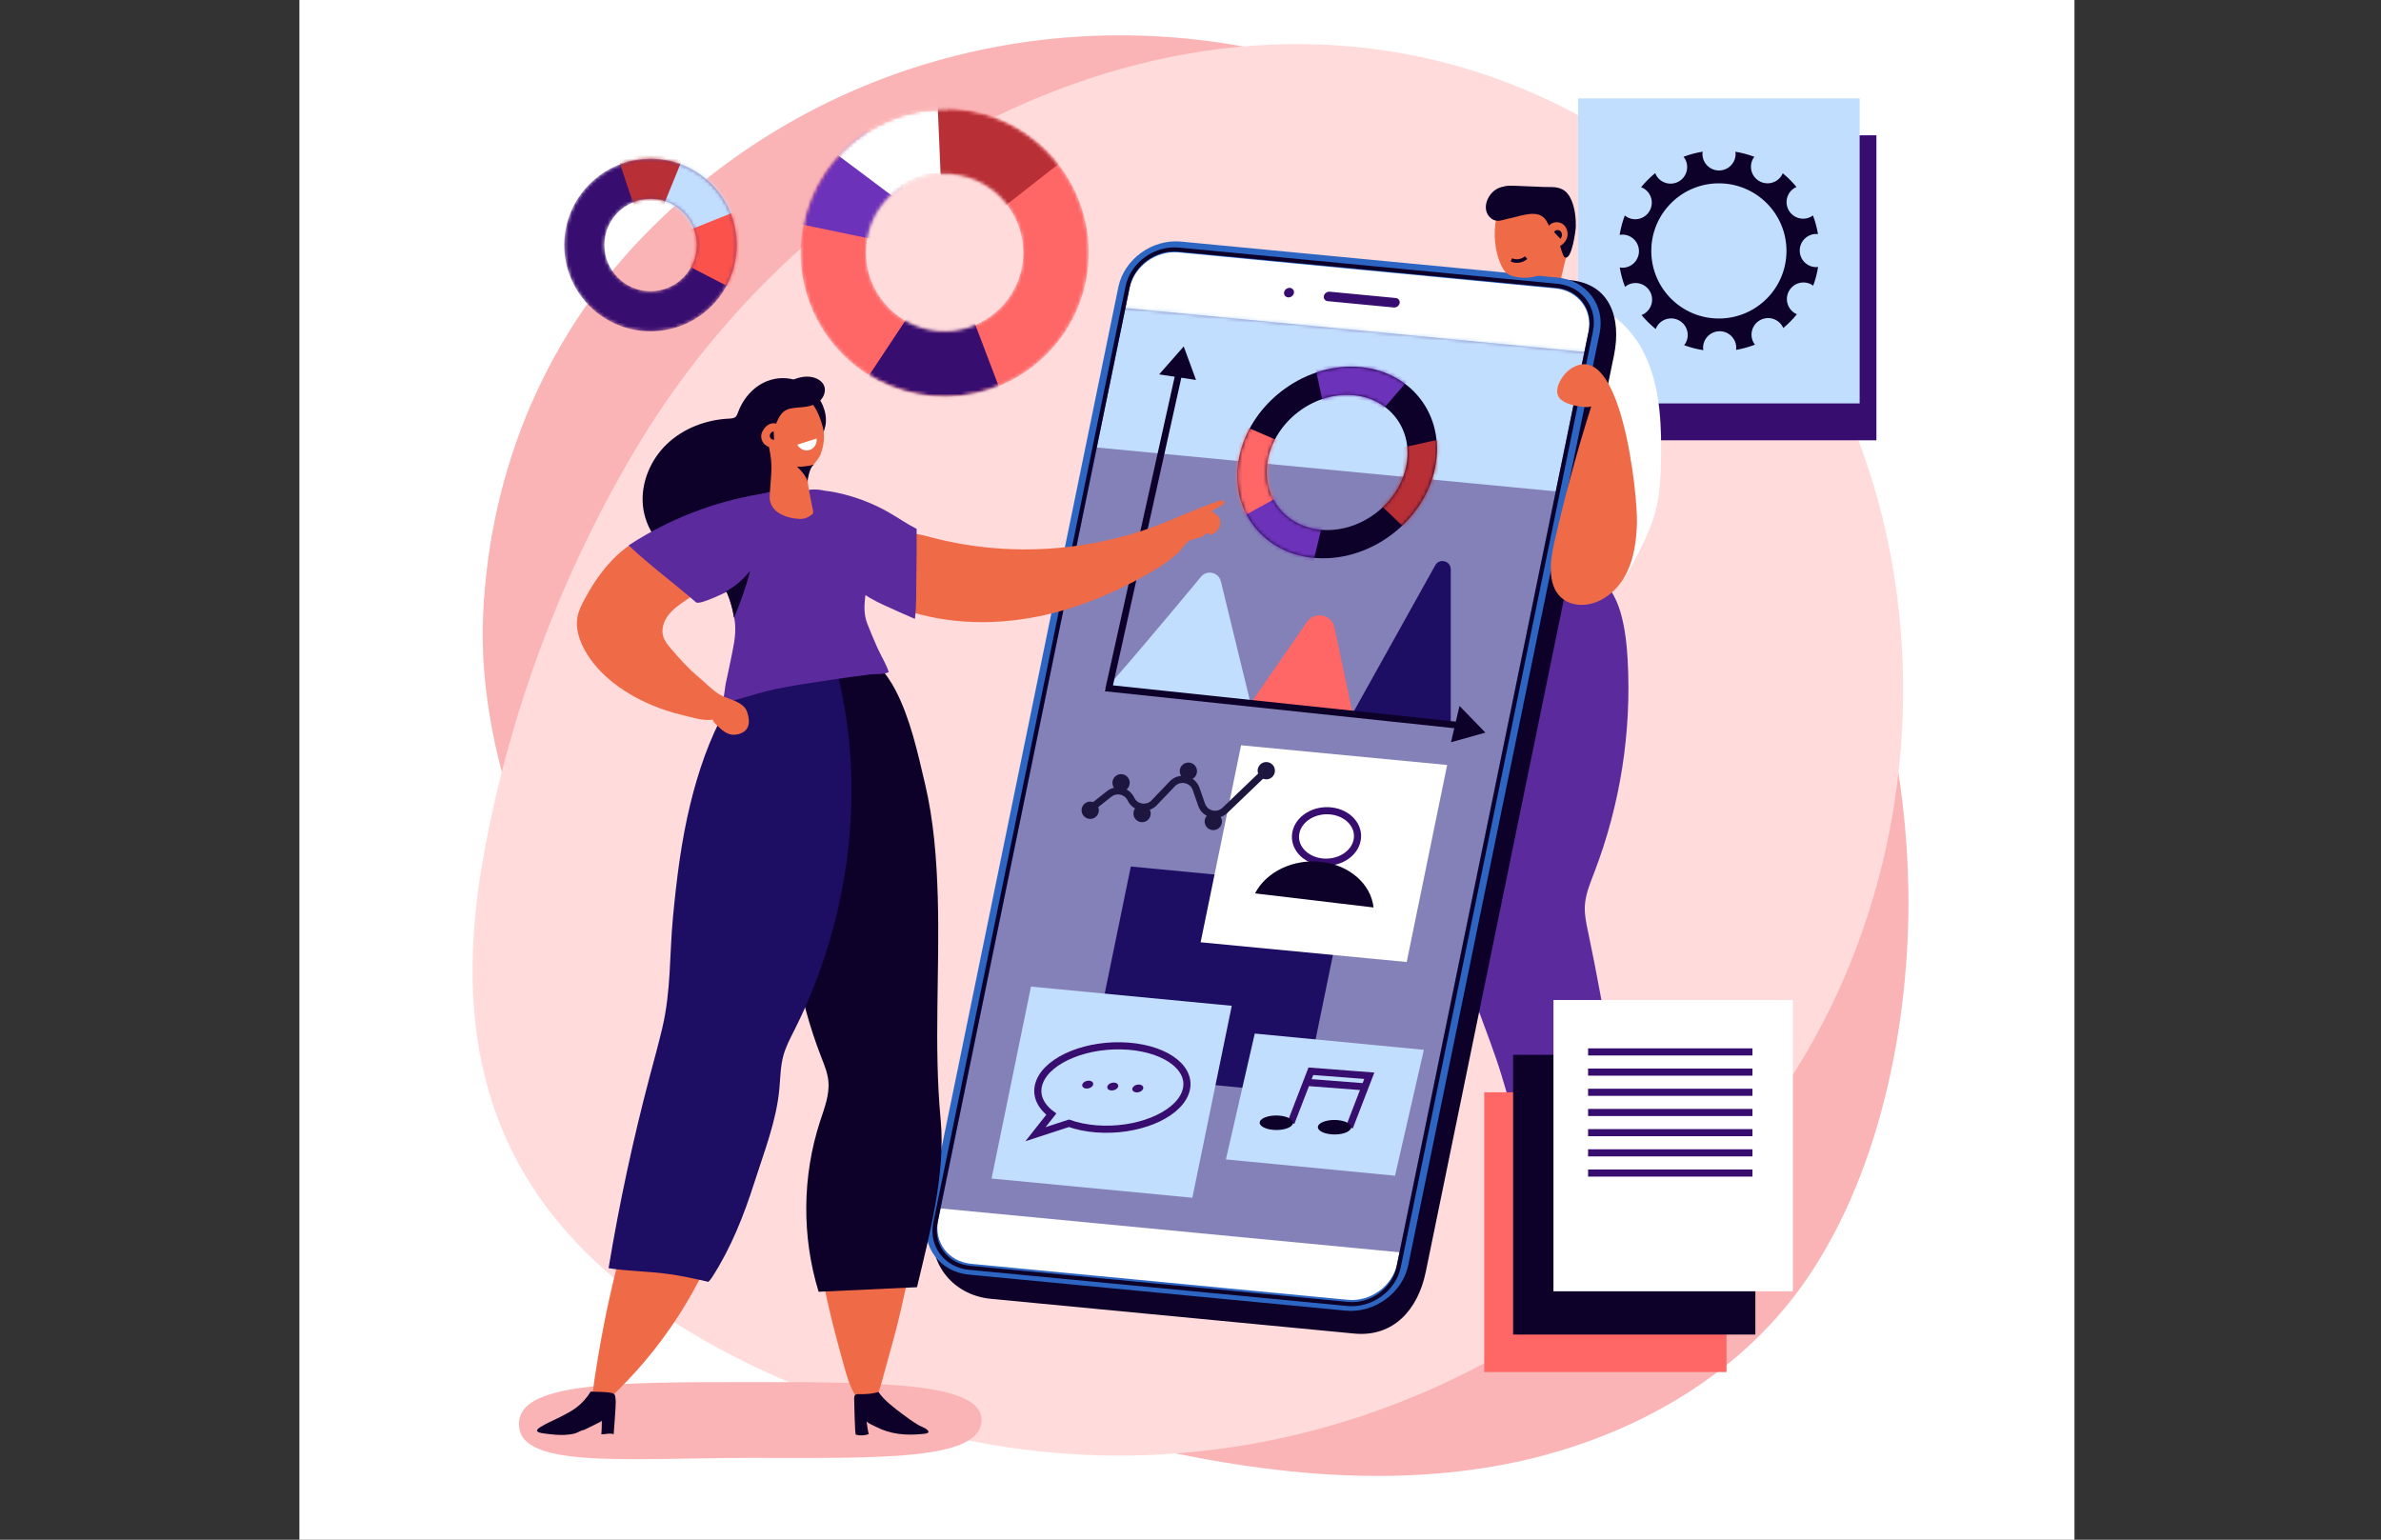 <svg xmlns="http://www.w3.org/2000/svg" width="668" height="432" viewBox="0 0 668 432" fill="none"><rect x="0" y="0" width="668" height="432" fill="#333333" stroke="none"/><g clip-path="url(#clip0_3791_10825)"><g clip-path="url(#clip1_3791_10825)"><path d="M582 -34H82V466H582V-34Z" fill="white"></path><path d="M529.772 201.374C524.405 176.693 515.347 152.81 503.164 130.776C478.233 85.685 439.855 47.615 393.069 26.764C321.928 -4.941 238.561 8.456 182.832 63.886C153.583 92.978 137.443 131.159 135.544 172.349C133.597 214.6 154.432 261.068 178.451 294.601C196.859 320.301 219.664 342.517 244.644 361.646C265.523 377.635 292.147 399.078 318.167 405.197C351.143 412.951 385.496 417.155 418.877 411.437C452.258 405.719 484.749 389.198 504.863 361.693C527.307 331.002 535.996 286.992 535.395 249.529C535.136 233.335 533.212 217.191 529.772 201.374Z" fill="#FBB4B5"></path><path d="M265.233 402.709C357.891 424.466 453.017 382.207 504.278 299.509C557.966 212.896 538.822 87.081 446.345 34.299C349.173 -21.163 232.655 35.767 179.216 124.526C157.904 159.924 143.084 199.217 135.711 239.873C127.755 283.745 133.721 323.414 167.972 354.804C188.719 373.818 214.76 386.081 241.243 395.6C249.201 398.46 257.207 400.825 265.233 402.709Z" fill="#FFDBDB"></path><path d="M526.436 37.959H447.449V123.528H526.436V37.959Z" fill="#380D70"></path><path d="M521.733 27.615H442.746V113.184H521.733V27.615Z" fill="#C2DEFF"></path><path d="M509.573 74.947C507.003 74.947 504.92 72.864 504.92 70.294C504.92 67.724 507.003 65.641 509.573 65.641C509.734 65.641 509.887 65.672 510.045 65.689C509.74 63.872 509.264 62.114 508.63 60.433C508.492 60.535 508.363 60.647 508.211 60.735C505.985 62.02 503.139 61.257 501.854 59.032C500.569 56.806 501.332 53.96 503.557 52.676C503.706 52.59 503.864 52.536 504.018 52.468C502.857 51.058 501.561 49.763 500.151 48.602C500.078 48.772 500.018 48.944 499.923 49.107C498.638 51.333 495.792 52.095 493.566 50.81C491.34 49.525 490.578 46.679 491.863 44.453C491.959 44.287 492.08 44.145 492.192 43.996C490.49 43.354 488.71 42.873 486.87 42.569C486.897 42.771 486.932 42.971 486.932 43.18C486.932 45.75 484.849 47.833 482.279 47.833C479.709 47.833 477.626 45.75 477.626 43.18C477.626 42.966 477.661 42.761 477.689 42.554C475.831 42.856 474.034 43.338 472.317 43.984C472.459 44.162 472.602 44.339 472.719 44.542C474.004 46.768 473.241 49.614 471.016 50.898C468.79 52.183 465.945 51.421 464.66 49.195C464.542 48.991 464.46 48.778 464.376 48.565C462.929 49.751 461.603 51.078 460.417 52.525C460.645 52.612 460.873 52.703 461.091 52.829C463.317 54.114 464.079 56.96 462.794 59.185C461.509 61.411 458.663 62.173 456.437 60.888C456.22 60.763 456.029 60.611 455.84 60.458C455.186 62.196 454.699 64.014 454.398 65.896C454.648 65.854 454.901 65.819 455.164 65.819C457.734 65.819 459.817 67.902 459.817 70.472C459.817 73.042 457.734 75.125 455.164 75.125C454.913 75.125 454.671 75.089 454.431 75.051C454.744 76.929 455.243 78.744 455.908 80.477C456.103 80.317 456.302 80.161 456.527 80.031C458.753 78.746 461.599 79.509 462.884 81.734C464.169 83.96 463.406 86.806 461.181 88.09C460.972 88.211 460.753 88.296 460.534 88.381C461.728 89.82 463.065 91.135 464.52 92.312C464.606 92.091 464.692 91.87 464.815 91.658C466.1 89.432 468.946 88.67 471.172 89.955C473.398 91.24 474.16 94.086 472.875 96.311C472.763 96.506 472.624 96.675 472.489 96.847C474.211 97.482 476.011 97.953 477.872 98.242C477.841 98.025 477.806 97.809 477.806 97.584C477.806 95.014 479.889 92.931 482.459 92.931C485.029 92.931 487.112 95.014 487.112 97.584C487.112 97.782 487.078 97.971 487.054 98.163C488.891 97.847 490.667 97.354 492.364 96.701C492.245 96.545 492.119 96.396 492.019 96.221C490.734 93.995 491.497 91.149 493.722 89.864C495.948 88.579 498.794 89.342 500.079 91.567C500.168 91.721 500.223 91.883 500.293 92.042C501.695 90.872 502.98 89.569 504.132 88.152C503.97 88.082 503.804 88.024 503.647 87.934C501.421 86.649 500.659 83.803 501.944 81.578C503.229 79.352 506.075 78.59 508.301 79.875C508.445 79.958 508.566 80.065 508.698 80.161C509.321 78.475 509.786 76.713 510.078 74.894C509.91 74.915 509.746 74.947 509.573 74.947ZM482.239 89.362C471.766 89.362 463.276 80.872 463.276 70.399C463.276 59.926 471.766 51.436 482.239 51.436C492.712 51.436 501.202 59.926 501.202 70.399C501.202 80.872 492.712 89.362 482.239 89.362Z" fill="#0D0029"></path><path d="M275.367 398.396C275.367 409.92 246.338 409.034 210.528 409.034C174.719 409.034 143.74 412.387 145.689 398.396C147.171 387.758 174.718 387.758 210.528 387.758C246.338 387.758 275.367 387.758 275.367 398.396Z" fill="#FBB4B5"></path><path d="M438.197 77.023C437.795 78.899 437.548 80.787 437.656 82.708C437.891 86.877 439.614 91.698 436.815 94.796C435.961 95.742 433.655 97.182 432.336 97.305C430.328 97.491 429.702 94.989 429.432 93.478C428.774 89.785 428.511 85.651 427.238 82.131C426.468 80 424.692 78.612 423.128 77.087C421.555 75.553 420.647 73.544 420.09 71.443C418.885 66.901 419.145 61.983 420.822 57.594C421.734 55.208 423.459 54.82 425.837 54.612C428 54.423 430.196 54.325 432.328 54.736C434.46 55.147 436.545 56.108 437.968 57.749C442.636 63.127 439.471 71.085 438.197 77.023Z" fill="#EF6A47"></path><path d="M417.964 57.457C418.165 54.951 419.727 52.81 422.268 52.254C423.199 52.05 424.164 52.088 425.117 52.127C427.805 52.237 430.492 52.347 433.18 52.456C435.223 52.539 437.232 52.221 438.99 53.551C439.904 54.243 440.504 55.273 440.942 56.332C441.861 58.557 442.154 61.207 442.101 63.595C442.078 64.648 440.995 72.928 439.099 72.243C438.811 72.139 438.659 71.832 438.544 71.549C437.424 68.806 437.091 65.82 436.54 62.909C436.303 61.655 436.015 60.387 435.373 59.284C433.277 55.682 428.58 56.454 425.273 57.647C423.476 58.295 420.005 61.814 418.56 59.822C418.061 59.137 417.896 58.302 417.964 57.457Z" fill="#0D0029"></path><path d="M423.941 61.164C426.886 60.553 431.617 58.585 433.72 61.761C434.232 62.534 434.578 63.411 435.119 64.165C435.659 64.919 436.474 65.568 437.402 65.563C437.93 65.56 438.434 65.347 438.903 65.104C439.193 64.954 439.485 64.783 439.674 64.517C439.874 64.235 439.934 63.88 439.976 63.537C440.281 61.04 440.017 57.226 438.334 55.178C436.872 53.398 434.176 53.555 432.126 53.389C429.905 53.209 427.704 52.526 425.46 52.339C423.955 52.214 422.413 52.168 420.96 52.578C417.574 53.533 415.063 58.841 418.48 61.364C420.072 62.54 421.72 61.619 423.289 61.299C423.505 61.254 423.723 61.21 423.941 61.164Z" fill="#0D0029"></path><path d="M434.578 63.303C435.483 62.194 437.288 62.039 438.452 62.872C439.615 63.705 440.069 65.346 439.634 66.709C439.199 68.072 437.972 69.113 436.587 69.472" fill="#EF6A47"></path><path d="M436.004 65.114C436.303 64.424 437.396 64.369 437.885 64.941C438.374 65.513 438.272 66.433 437.801 67.019" fill="#0D0029"></path><path d="M424.035 72.923C425.379 73.516 427.059 73.253 428.157 72.277" stroke="#0D0029" stroke-miterlimit="10"></path><path d="M462.031 100.772C465.929 109.756 466.211 120.076 465.982 129.967C465.896 133.695 465.75 137.442 465.012 141.097C463.888 146.666 461.424 151.868 458.78 156.896C457.062 160.164 455.184 163.476 452.285 165.761C446.071 170.659 436.474 169.309 430.404 164.233C424.334 159.157 421.308 151.243 420.103 143.423C417.899 129.121 415.059 91.55 432.46 84.891C442.857 80.912 454.931 87.763 460.39 97.464C460.998 98.544 461.543 99.647 462.031 100.772Z" fill="white"></path><path d="M456.913 335.187C457.335 334.913 457.707 334.58 457.885 334.119C458.089 333.591 457.994 333 457.897 332.442C453.919 308.572 450.522 284.945 445.511 261.319C445.015 258.982 444.517 256.613 444.633 254.227C444.792 250.955 446.09 247.864 447.267 244.807C454.571 225.834 457.788 205.299 456.635 185.001C456.252 178.258 454.936 164.394 447.129 162.008C439.388 159.643 430.206 169.44 427.222 175.304C415.176 198.982 411.757 225.994 409.207 252.437C408.857 256.065 408.521 259.74 409.095 263.339C411.158 276.276 417.499 289.231 421.297 301.81C425.635 316.178 429.49 330.693 432.853 345.32C440.928 342.78 448.772 339.509 456.26 335.562C456.478 335.445 456.702 335.323 456.913 335.187Z" fill="#5B2A9C"></path><path d="M379.934 374.144L277.984 364.396C267 363.346 259.859 353.902 262.035 343.304L314.84 86.156C317.016 75.558 327.685 67.817 338.67 68.868L440.62 78.616C451.604 79.666 454.983 89.109 452.807 99.708L400.002 356.856C397.826 367.454 390.918 375.194 379.934 374.144Z" fill="#0D0029"></path><path d="M379.424 366.349L270.53 355.937C264.181 355.33 260.054 349.872 261.312 343.746L315.649 79.137C316.907 73.011 323.073 68.537 329.422 69.144L438.316 79.556C444.665 80.163 448.792 85.621 447.534 91.747L393.197 356.356C391.939 362.482 385.773 366.956 379.424 366.349Z" fill="white"></path><path d="M391.022 86.267L372.519 84.498C371.758 84.425 371.263 83.771 371.414 83.037C371.565 82.303 372.304 81.766 373.065 81.839L391.568 83.608C392.329 83.681 392.824 84.335 392.673 85.069C392.522 85.803 391.783 86.339 391.022 86.267Z" fill="#380D70"></path><path d="M361.366 83.431C360.605 83.358 360.11 82.704 360.261 81.97C360.412 81.236 361.151 80.699 361.912 80.772C362.673 80.845 363.168 81.499 363.017 82.233C362.866 82.967 362.127 83.503 361.366 83.431Z" fill="#380D70"></path><path d="M394.031 351.478L262.145 338.867L314.017 86.262L445.903 98.873L394.031 351.478Z" fill="#8381B8"></path><mask id="mask0_3791_10825" style="mask-type:luminance" maskUnits="userSpaceOnUse" x="262" y="86" width="184" height="266"><path d="M394.031 351.478L262.145 338.867L314.017 86.262L445.903 98.873L394.031 351.478Z" fill="white"></path></mask><g mask="url(#mask0_3791_10825)"><path d="M321.58 51.202L306.34 125.414L438.226 138.025L456.055 51.202H321.58Z" fill="#C2DEFF"></path></g><path d="M377.501 367.714L271.829 357.61C263.734 356.836 258.453 349.851 260.057 342.04L313.755 80.541C315.359 72.73 323.25 67.005 331.345 67.779L437.017 77.883C445.113 78.657 450.394 85.642 448.79 93.453L395.091 354.952C393.487 362.763 385.596 368.488 377.501 367.714ZM330.721 70.817C324.362 70.209 318.164 74.706 316.904 80.842L263.205 342.341C261.945 348.477 266.093 353.963 272.452 354.571L378.124 364.675C384.483 365.283 390.681 360.786 391.941 354.65L445.639 93.151C446.899 87.015 442.751 81.529 436.392 80.921L330.721 70.817Z" fill="#2D66C2"></path><path d="M377.996 366.406L271.881 356.259C264.98 355.599 260.478 349.645 261.846 342.987L315.779 80.345C317.146 73.687 323.873 68.807 330.774 69.466L436.889 79.613C443.79 80.273 448.292 86.227 446.925 92.885L392.992 355.527C391.624 362.185 384.897 367.066 377.996 366.406ZM330.54 70.606C324.291 70.008 318.199 74.428 316.961 80.458L263.027 343.1C261.789 349.13 265.866 354.522 272.115 355.12L378.23 365.267C384.48 365.865 390.572 361.445 391.81 355.415L445.743 92.773C446.981 86.743 442.904 81.351 436.654 80.753L330.54 70.606Z" fill="#0D0029"></path><path d="M446.577 113.552C442.487 126.39 438.953 139.406 435.988 152.549C434.747 158.052 434.102 164.963 438.705 168.224C440.652 169.604 443.202 169.95 445.554 169.548C450.297 168.736 454.203 165.083 456.347 160.775C458.491 156.467 459.099 151.56 459.257 146.75C459.501 139.317 454.911 93.746 440.529 103.57C438.636 104.863 436.108 108.479 437.095 110.941C438.094 113.432 442.808 114.111 445.058 114.212C445.799 114.245 447.195 113.963 446.577 113.552Z" fill="#EF6A47"></path><path d="M317.254 243.11L305.355 301.054L365.966 306.85L377.864 248.905L317.254 243.11Z" fill="#1D0D63"></path><path d="M379.496 200.164L402.662 158.603C403.828 156.511 407.013 157.339 407.013 159.734V203.456" fill="#1D0D63"></path><path d="M350.859 197.343L366.692 174.469C368.826 171.385 373.614 172.348 374.39 176.018L379.497 200.165" fill="#FF6666"></path><path d="M309.691 193.582C311.065 192.86 328.78 171.645 336.944 161.818C338.627 159.792 341.9 160.549 342.523 163.109L350.858 197.343" fill="#C2DEFF"></path><path d="M408.794 204.39L309.953 193.936L330.869 99.816L332.704 100.224L312.246 192.287L408.992 202.52L408.794 204.39Z" fill="#0D0029"></path><path d="M352.027 289.977L343.938 325.287L391.382 329.853L399.471 294.543L352.027 289.977Z" fill="#C2DEFF"></path><path d="M289.246 276.8L278.188 330.654L334.52 336.04L345.579 282.187L289.246 276.8Z" fill="#C2DEFF"></path><path d="M316.557 293.515C305.272 292.648 294.121 297.138 291.65 303.544C290.349 306.917 291.716 310.148 294.949 312.579L290.508 318.209L299.897 315.15C302.141 315.946 304.74 316.493 307.609 316.713C318.894 317.58 330.045 313.09 332.516 306.684C334.987 300.278 327.842 294.382 316.557 293.515Z" stroke="#380D70" stroke-width="2" stroke-miterlimit="10"></path><path d="M306.649 304.41C306.416 305.015 305.561 305.454 304.74 305.391C303.919 305.328 303.443 304.787 303.676 304.182C303.909 303.577 304.764 303.138 305.585 303.201C306.406 303.264 306.882 303.805 306.649 304.41Z" fill="#380D70"></path><path d="M313.676 304.95C313.443 305.555 312.588 305.994 311.768 305.931C310.947 305.868 310.471 305.327 310.704 304.722C310.937 304.117 311.792 303.678 312.613 303.741C313.433 303.804 313.909 304.345 313.676 304.95Z" fill="#380D70"></path><path d="M320.7 305.49C320.467 306.095 319.612 306.534 318.791 306.471C317.97 306.408 317.494 305.867 317.728 305.262C317.961 304.657 318.816 304.218 319.636 304.281C320.457 304.344 320.933 304.885 320.7 305.49Z" fill="#380D70"></path><path d="M371.214 156.633C355.918 156.633 345.235 144.573 347.4 129.75C349.564 114.927 363.769 102.867 379.065 102.867C394.361 102.867 405.044 114.927 402.879 129.75C400.714 144.574 386.51 156.633 371.214 156.633ZM377.907 110.791C367.12 110.791 357.101 119.296 355.575 129.751C354.049 140.205 361.583 148.711 372.371 148.711C383.158 148.711 393.177 140.206 394.703 129.751C396.229 119.296 388.695 110.791 377.907 110.791Z" fill="#0D0029"></path><mask id="mask1_3791_10825" style="mask-type:luminance" maskUnits="userSpaceOnUse" x="347" y="102" width="57" height="55"><path d="M371.214 156.633C355.918 156.633 345.235 144.573 347.4 129.75C349.564 114.927 363.769 102.867 379.065 102.867C394.361 102.867 405.044 114.927 402.879 129.75C400.714 144.574 386.51 156.633 371.214 156.633ZM377.907 110.791C367.12 110.791 357.101 119.296 355.575 129.751C354.049 140.205 361.583 148.711 372.371 148.711C383.158 148.711 393.177 140.206 394.703 129.751C396.229 119.296 388.695 110.791 377.907 110.791Z" fill="white"></path></mask><g mask="url(#mask1_3791_10825)"><path d="M367.164 94.378L374.806 130.033L405.707 94.378H367.164Z" fill="#6D32BA"></path></g><mask id="mask2_3791_10825" style="mask-type:luminance" maskUnits="userSpaceOnUse" x="347" y="102" width="57" height="55"><path d="M371.214 156.633C355.918 156.633 345.235 144.573 347.4 129.75C349.564 114.927 363.769 102.867 379.065 102.867C394.361 102.867 405.044 114.927 402.879 129.75C400.714 144.574 386.51 156.633 371.214 156.633ZM377.907 110.791C367.12 110.791 357.101 119.296 355.575 129.751C354.049 140.205 361.583 148.711 372.371 148.711C383.158 148.711 393.177 140.206 394.703 129.751C396.229 119.296 388.695 110.791 377.907 110.791Z" fill="white"></path></mask><g mask="url(#mask2_3791_10825)"><path d="M411.667 121.544L374.902 129.675L399.949 153.804L411.667 121.544Z" fill="#B82F36"></path></g><mask id="mask3_3791_10825" style="mask-type:luminance" maskUnits="userSpaceOnUse" x="347" y="102" width="57" height="55"><path d="M371.214 156.633C355.918 156.633 345.235 144.573 347.4 129.75C349.564 114.927 363.769 102.867 379.065 102.867C394.361 102.867 405.044 114.927 402.879 129.75C400.714 144.574 386.51 156.633 371.214 156.633ZM377.907 110.791C367.12 110.791 357.101 119.296 355.575 129.751C354.049 140.205 361.583 148.711 372.371 148.711C383.158 148.711 393.177 140.206 394.703 129.751C396.229 119.296 388.695 110.791 377.907 110.791Z" fill="white"></path></mask><g mask="url(#mask3_3791_10825)"><path d="M366.707 164.819L375.26 129.549L339.84 148.087L366.707 164.819Z" fill="#6D32BA"></path></g><mask id="mask4_3791_10825" style="mask-type:luminance" maskUnits="userSpaceOnUse" x="347" y="102" width="57" height="55"><path d="M371.214 156.633C355.918 156.633 345.235 144.573 347.4 129.75C349.564 114.927 363.769 102.867 379.065 102.867C394.361 102.867 405.044 114.927 402.879 129.75C400.714 144.574 386.51 156.633 371.214 156.633ZM377.907 110.791C367.12 110.791 357.101 119.296 355.575 129.751C354.049 140.205 361.583 148.711 372.371 148.711C383.158 148.711 393.177 140.206 394.703 129.751C396.229 119.296 388.695 110.791 377.907 110.791Z" fill="white"></path></mask><g mask="url(#mask4_3791_10825)"><path d="M341.711 148.71L374.723 130.599L344.504 117.582L341.711 148.71Z" fill="#FF6666"></path></g><mask id="mask5_3791_10825" style="mask-type:luminance" maskUnits="userSpaceOnUse" x="158" y="44" width="49" height="49"><path d="M182.51 92.967C169.159 92.967 158.297 82.105 158.297 68.754C158.297 55.403 169.159 44.541 182.51 44.541C195.861 44.541 206.723 55.403 206.723 68.754C206.723 82.105 195.861 92.967 182.51 92.967ZM182.51 55.803C175.368 55.803 169.559 61.613 169.559 68.754C169.559 75.895 175.369 81.705 182.51 81.705C189.652 81.705 195.461 75.895 195.461 68.754C195.461 61.613 189.652 55.803 182.51 55.803Z" fill="white"></path></mask><g mask="url(#mask5_3791_10825)"><path d="M182.51 92.967C169.159 92.967 158.297 82.105 158.297 68.754C158.297 55.403 169.159 44.541 182.51 44.541C195.861 44.541 206.723 55.403 206.723 68.754C206.723 82.105 195.861 92.967 182.51 92.967ZM182.51 55.803C175.368 55.803 169.559 61.613 169.559 68.754C169.559 75.895 175.369 81.705 182.51 81.705C189.652 81.705 195.461 75.895 195.461 68.754C195.461 61.613 189.652 55.803 182.51 55.803Z" fill="#380D70"></path></g><mask id="mask6_3791_10825" style="mask-type:luminance" maskUnits="userSpaceOnUse" x="158" y="44" width="49" height="49"><path d="M182.51 92.967C169.159 92.967 158.297 82.105 158.297 68.754C158.297 55.403 169.159 44.541 182.51 44.541C195.861 44.541 206.723 55.403 206.723 68.754C206.723 82.105 195.861 92.967 182.51 92.967ZM182.51 55.803C175.368 55.803 169.559 61.613 169.559 68.754C169.559 75.895 175.369 81.705 182.51 81.705C189.652 81.705 195.461 75.895 195.461 68.754C195.461 61.613 189.652 55.803 182.51 55.803Z" fill="white"></path></mask><g mask="url(#mask6_3791_10825)"><path d="M172.023 40.174L183.11 73.475L195.44 38.899L172.023 40.174Z" fill="#B82F36"></path><path d="M192.619 41.72L180.395 71.81L214.246 56.765L192.619 41.72Z" fill="#C2DEFF"></path><path d="M210.487 57.705L182.277 68.989L214.521 85.705L210.487 57.705Z" fill="#FB524B"></path></g><path d="M362.203 314.971L367.766 300.551L384.161 301.81L378.598 316.231" stroke="#380D70" stroke-width="2" stroke-miterlimit="10"></path><path d="M379 316.606C378.573 317.713 376.167 318.452 373.625 318.256C371.083 318.061 369.369 317.005 369.796 315.898C370.223 314.791 372.629 314.052 375.171 314.248C377.712 314.444 379.427 315.5 379 316.606Z" fill="#0D0029"></path><path d="M362.683 315.353C362.256 316.46 359.85 317.199 357.308 317.003C354.766 316.808 353.052 315.752 353.479 314.645C353.906 313.538 356.312 312.799 358.854 312.995C361.396 313.19 363.11 314.246 362.683 315.353Z" fill="#0D0029"></path><path d="M382.958 304.928L366.562 303.669" stroke="#380D70" stroke-width="2" stroke-miterlimit="10"></path><path d="M229.287 111.023C225.499 105.809 218.429 104.567 212.993 108.061C210.23 109.837 208.186 112.623 207.052 115.706C206.89 116.146 206.733 116.612 206.389 116.93C205.898 117.383 205.166 117.418 204.499 117.45C198.113 117.754 191.75 120.151 187.123 124.564C182.496 128.976 179.76 135.459 180.37 141.823C180.98 148.188 185.132 154.219 191.07 156.59C193.6 157.6 196.343 157.952 199.062 158.12C201.517 158.271 203.996 158.279 206.417 157.851C209.479 157.31 212.415 156.069 214.937 154.249C216.352 153.228 217.665 151.988 218.419 150.414C219.221 148.737 219.326 146.822 219.393 144.965C219.656 137.663 219.538 129.954 226.53 125.714C229.201 124.094 230.869 122.725 231.554 119.532C232.19 116.563 231.021 113.409 229.287 111.023Z" fill="#0D0029"></path><path d="M258.052 328.365C260.607 338.773 255.694 353.903 253.77 362.928C252.559 368.608 251.15 374.245 249.543 379.825C248.062 384.968 246.829 391.047 244.292 395.766C239.554 392.906 238.137 388.119 236.721 382.982C233.392 370.901 230.009 358.373 229.179 345.86C228.426 334.498 229.449 325.19 240.736 319.804C243.252 318.603 246.089 317.839 248.831 318.345C251.696 318.874 254.197 320.777 255.833 323.188C256.866 324.711 257.584 326.458 258.052 328.365Z" fill="#EF6A47"></path><path d="M205.788 334.076C208.222 324.712 211.968 316.23 214.553 307.022C217.608 296.138 220.664 285.254 223.719 274.371C226.634 263.987 229.557 253.567 231.104 242.893C231.574 239.652 231.911 236.306 231.088 233.136C227.117 217.841 206.507 223.792 199.452 232.758C193.318 240.554 191.461 250.806 190.16 260.64C188.556 272.767 188.746 285.447 186.851 297.479C186.72 298.309 186.58 299.136 186.428 299.959C184.234 311.859 181.841 323.744 178.493 335.381C175.267 346.595 172.214 357.875 169.889 369.327C168.336 376.975 167.049 384.678 166.031 392.416C165.945 393.071 165.416 395.036 166.164 395.449C166.948 395.882 170.167 393.081 170.709 392.579C174.437 389.134 177.943 385.45 181.206 381.562C187.733 373.785 193.287 365.192 197.701 356.048C201.099 349.009 203.821 341.642 205.788 334.076Z" fill="#EF6A47"></path><path d="M257.269 361.137L229.667 362.415C224.904 346.925 225.054 329.964 230.088 314.56C231.295 310.869 232.795 307.101 232.398 303.238C232.157 300.893 231.227 298.684 230.371 296.487C223.878 279.82 221.185 261.895 220.08 244.042C219.309 231.585 218.747 218.821 219.062 206.284C219.234 199.436 220.078 191.808 225.287 187.36C228.734 184.416 235.373 182.778 239.819 183.456C245.177 184.272 248.877 189.087 251.24 193.638C255.424 201.695 257.443 211.119 259.508 219.854C261.973 230.28 262.791 241.126 263.097 251.808C263.692 272.568 261.944 293.374 263.902 314.094C265.332 329.214 260.774 346.417 257.269 361.137Z" fill="#0D0029"></path><path d="M233.501 183.645C232.827 181.371 229.933 178.877 227.572 178.528C226.016 178.298 224.465 178.91 223.052 179.6C206.113 187.877 197.99 207.978 193.709 225.413C191.146 235.854 189.833 246.546 188.813 257.233C187.806 267.775 188.289 277.864 185.827 288.344C184.779 292.804 183.552 297.219 182.376 301.648C177.639 319.499 173.758 337.577 170.742 355.798C176.273 356.668 181.951 356.66 187.499 357.429C191.287 357.954 195.013 358.765 198.728 359.63C199.06 359.329 199.399 358.931 199.754 358.383C205.092 350.147 208.699 340.98 211.671 331.666C214.378 323.181 217.848 314.427 218.655 305.46C218.938 302.313 218.956 299.111 219.804 296.067C220.498 293.578 221.727 291.278 222.888 288.97C224.909 284.955 226.752 280.833 228.408 276.626C239.947 247.323 242.462 213.901 233.501 183.645Z" fill="#1D0D63"></path><path d="M278.165 174.506C271.339 174.744 264.494 174.07 257.897 172.324C255.353 171.651 252.797 170.793 250.702 169.2C247.699 166.916 245.888 163.144 245.984 159.373C246.06 156.395 247.566 151.994 250.395 150.48C253.343 148.903 257.565 149.758 260.566 150.574C274.221 154.29 288.638 155.073 302.637 153.06C309.71 152.043 316.681 150.312 323.402 147.884C329.627 145.634 335.403 142.701 341.661 140.664C342.021 140.547 342.385 140.429 342.762 140.393C342.926 140.377 343.102 140.38 343.242 140.467C343.503 140.629 343.522 141.027 343.363 141.291C343.204 141.555 342.924 141.717 342.655 141.867C341.719 142.392 340.673 142.812 339.883 143.547C341.09 144.087 342.211 144.809 342.344 146.316C342.448 147.497 341.854 148.685 340.92 149.415C340.558 149.698 340.132 149.924 339.674 149.947C339.276 149.967 338.901 149.576 338.552 149.629C338.195 149.684 337.863 150.241 337.545 150.417C336.294 151.109 334.771 151.056 333.633 151.769C332.414 152.533 331.36 154.387 330.243 155.384C327.703 157.649 324.79 159.461 321.841 161.138C312.195 166.624 301.786 170.878 290.898 173.022C286.704 173.85 282.439 174.357 278.165 174.506Z" fill="#EF6A47"></path><path d="M225.939 137.367C225.924 137.495 225.939 137.625 225.971 137.75C226.043 137.714 226.118 137.684 226.193 137.655L225.939 137.367Z" fill="#5B2A9C"></path><path d="M257.092 161.434C257.186 157.08 257.192 152.744 257.172 148.392C254.585 147.069 252.181 145.405 249.666 143.942C244.926 141.186 239.731 139.215 234.356 138.132C233.421 137.944 232.468 137.788 231.514 137.694C230.896 137.566 230.274 137.453 229.65 137.389C228.777 137.299 227.905 137.293 227.05 137.431C226.758 137.478 226.467 137.549 226.194 137.654L226.534 138.039C226.41 138.075 226.283 138.1 226.16 138.141C226.069 138.026 226.009 137.891 225.972 137.749C225.841 137.813 225.716 137.886 225.601 137.975C224.371 138.929 224.716 140.862 225.233 142.377C227.337 148.54 230.475 154.686 234.664 159.812C238.28 164.236 242.612 167.285 247.799 169.684C250.745 171.046 253.712 172.359 256.691 173.642C257.182 169.596 257.004 165.518 257.092 161.434Z" fill="#5B2A9C"></path><path d="M205.815 172.354C205.986 173.162 206.12 173.975 206.203 174.792C206.572 178.398 205.637 182.019 204.937 185.528C204.51 187.671 204.022 189.8 203.575 191.939C203.455 192.512 202.99 197.247 202.398 197.372C206.686 196.466 210.831 194.983 215.082 193.916C219.063 192.916 223.126 192.283 227.181 191.652C230.909 191.071 234.637 190.49 238.374 189.97C240.284 189.704 242.195 189.453 244.11 189.226C245.532 189.058 248.153 189.273 249.34 188.551C248.611 186.24 247.158 183.983 246.163 181.757C245.161 179.517 244.212 177.253 243.318 174.968C241.446 170.179 243.507 164.943 243.639 159.987C244.101 142.649 222.13 130.495 208.603 141.76C205.644 144.224 203.42 147.563 202.261 151.233C200.933 155.438 201.734 159.06 203.028 163.201C203.966 166.209 205.16 169.249 205.815 172.354Z" fill="#5B2A9C"></path><path d="M162.208 177.811C163.189 181.858 165.987 185.799 168.612 188.469C172.621 192.546 177.621 195.61 182.869 197.823C185.583 198.968 188.393 199.888 191.259 200.567C193.808 201.171 197.34 202.368 199.973 201.891C200.062 202.422 200.467 202.835 200.852 203.211C202.415 204.736 203.983 206.353 206.28 206.126C208.836 205.873 210.349 204.388 210.071 201.751C210.006 201.131 209.873 200.519 209.676 199.928C209.511 199.433 209.297 198.945 208.958 198.549C207.092 196.364 203.674 196.087 201.407 194.559C199.438 193.231 197.84 191.496 196.018 189.988C193.174 187.634 190.73 184.876 188.328 182.085C187.421 181.032 186.491 179.937 186.082 178.609C185.452 176.563 186.195 174.292 187.495 172.591C188.795 170.89 190.592 169.65 192.358 168.439C194.97 166.648 197.582 164.857 200.195 163.066C196.999 158.317 192.344 154.776 187.775 151.326C186.956 150.708 186.107 150.075 185.112 149.827C183.685 149.472 182.19 149.963 180.849 150.565C173.218 153.989 167.768 160.999 163.86 168.393C163.019 169.985 162.223 171.638 161.954 173.418C161.735 174.859 161.852 176.342 162.208 177.811Z" fill="#EF6A47"></path><path d="M219.782 137.714C204.2 139.283 189.197 144.588 176.375 153.016C176.396 153.036 176.417 153.058 176.438 153.078C182.337 158.637 189.102 163.62 195.287 168.994C197.322 170.543 222.758 156.075 222.648 155.746C220.731 149.894 219.759 143.781 219.782 137.714Z" fill="#5B2A9C"></path><path d="M258.627 402.335C254.122 402.764 249.831 402.424 245.732 400.29C245.289 400.06 243.217 399.192 243.114 398.714C243.191 399.07 243.549 402.431 243.821 402.33C242.645 402.77 241.332 402.836 240.118 402.515C239.798 402.43 239.701 393.652 239.648 392.762C239.538 390.88 240.193 391.159 241.889 391.141C243.425 391.124 244.975 391.015 246.443 390.529C248.168 392.989 250.746 394.889 253.12 396.684C254.579 397.787 256.067 398.858 257.64 399.793C258.362 400.222 259.444 400.539 260.066 401.079C261.051 401.934 260.105 402.177 259.346 402.262C259.106 402.287 258.867 402.312 258.627 402.335Z" fill="#0D0029"></path><path d="M226.552 134.307C226.55 134.284 226.549 134.261 226.548 134.237C226.376 131.436 229.399 129.795 230.33 127.185C231.121 124.968 231.458 122.297 230.882 119.989C230.01 116.495 227.997 111.469 224.041 110.75C217.944 109.644 214.764 116.557 215.158 121.569C215.359 124.125 216.105 126.613 216.337 129.166C216.643 132.538 216.044 135.921 215.937 139.305C215.797 143.693 220.589 145.435 224.32 145.586C225.277 145.625 226.012 145.471 226.857 144.975C228.581 143.964 228.196 143.948 227.9 142.296C227.416 139.584 226.733 137.101 226.552 134.307Z" fill="#EF6A47"></path><path d="M150.68 401.292C150.56 401.857 151.762 402.067 153.009 402.224C154.821 402.451 156.66 402.663 158.489 402.572C159.447 402.524 160.401 402.404 161.33 402.161C162.031 401.978 163.15 401.201 163.815 401.201C165.226 400.507 166.638 399.812 168.049 399.118C168.343 398.974 168.656 398.811 168.804 398.519C168.89 398.871 168.784 402.391 168.681 402.38C169.847 402.501 171.08 401.947 172.167 402.387C172.181 402.392 172.822 394.015 172.75 393.177C172.587 391.288 172.723 390.931 170.903 390.691C169.204 390.467 167.422 390.514 165.71 390.427C164.658 392.196 163.249 393.753 161.594 394.977C160.21 396 158.668 396.786 157.134 397.566C155.328 398.485 153.36 399.285 151.643 400.36C151.02 400.749 150.731 401.052 150.68 401.292Z" fill="#0D0029"></path><path d="M228.059 105.853C225.917 105.326 223.529 105.947 221.548 107.017C219.183 108.294 216.893 109.88 214.592 111.215C212.14 112.637 211.063 115.315 211.208 118.153C211.288 119.727 212.138 123.622 214.223 123.765C216.682 123.934 217.27 119.845 217.988 118.24C219.644 114.538 221.22 114.55 225.044 114.238C226.751 114.099 228.517 113.714 229.837 112.622C231.158 111.531 231.883 109.575 231.13 108.037C230.743 107.246 230.021 106.656 229.228 106.273C228.849 106.089 228.458 105.951 228.059 105.853Z" fill="#0D0029"></path><path d="M218.457 119.281C217.858 118.724 216.929 118.616 216.155 118.879C215.381 119.143 214.75 119.729 214.281 120.4C213.983 120.826 213.738 121.296 213.623 121.803C213.304 123.205 214.139 124.777 215.479 125.298C216.819 125.819 218.497 125.223 219.209 123.974" fill="#EF6A47"></path><path d="M223.703 124.746C224.288 125.983 225.847 126.662 227.151 126.247C228.455 125.832 229.335 124.377 229.097 123.03" fill="white"></path><path d="M225.515 130.87C224.889 130.957 224.198 131.018 223.57 130.875C224.826 132.115 226.071 133.445 226.604 135.106C226.603 135.086 226.604 135.065 226.603 135.045C226.502 134.666 227.137 131.694 227.815 130.868C227.816 130.857 227.82 130.847 227.821 130.836L227.889 130.78C228.012 130.639 228.145 130.511 228.287 130.393C228.205 130.404 228.122 130.405 228.04 130.415C227.245 130.713 226.362 130.752 225.515 130.87Z" fill="#0D0029"></path><path d="M217.058 121.006C216.562 121.114 216.12 121.495 215.997 121.987C215.874 122.479 216.113 123.054 216.575 123.266C216.759 123.35 216.964 123.377 217.165 123.402C217.168 123.342 217.17 123.282 217.172 123.223" fill="#0D0029"></path><path d="M348.191 209.097L336.84 264.37L394.657 269.899L406.007 214.625L348.191 209.097Z" fill="white"></path><path d="M380.757 235.698C380.004 239.646 375.543 242.388 370.792 241.823C366.042 241.258 362.801 237.599 363.554 233.651C364.307 229.703 368.768 226.961 373.519 227.526C378.27 228.091 381.511 231.75 380.757 235.698Z" stroke="#380D70" stroke-width="2" stroke-miterlimit="10"></path><path d="M385.355 254.6C384.652 248.18 378.833 242.779 370.792 241.823C362.751 240.866 355.176 244.674 352.109 250.646" fill="#0D0029"></path><mask id="mask7_3791_10825" style="mask-type:luminance" maskUnits="userSpaceOnUse" x="224" y="30" width="82" height="82"><path d="M304.734 78.46C300.548 100.356 279.329 114.765 257.433 110.58C235.537 106.394 221.128 85.175 225.313 63.279C229.498 41.383 250.718 26.974 272.614 31.159C294.51 35.344 308.92 56.564 304.734 78.46ZM243.366 66.73C241.083 78.672 248.942 90.245 260.884 92.527C272.826 94.81 284.399 86.951 286.681 75.009C288.963 63.067 281.105 51.494 269.163 49.212C257.222 46.929 245.649 54.788 243.366 66.73Z" fill="white"></path></mask><g mask="url(#mask7_3791_10825)"><path d="M304.734 78.46C300.548 100.356 279.329 114.765 257.433 110.58C235.537 106.394 221.128 85.175 225.313 63.279C229.498 41.383 250.718 26.974 272.614 31.159C294.51 35.344 308.92 56.564 304.734 78.46ZM243.366 66.73C241.083 78.672 248.942 90.245 260.884 92.527C272.826 94.81 284.399 86.951 286.681 75.009C288.963 63.067 281.105 51.494 269.163 49.212C257.222 46.929 245.649 54.788 243.366 66.73Z" fill="#FF6666"></path><mask id="mask8_3791_10825" style="mask-type:luminance" maskUnits="userSpaceOnUse" x="224" y="30" width="82" height="82"><path d="M304.734 78.46C300.548 100.356 279.329 114.765 257.433 110.58C235.537 106.394 221.128 85.175 225.313 63.279C229.498 41.383 250.718 26.974 272.614 31.159C294.51 35.344 308.92 56.564 304.734 78.46ZM243.774 66.808C241.534 78.525 249.245 89.879 260.962 92.119C272.679 94.359 284.033 86.648 286.273 74.931C288.513 63.214 280.802 51.86 269.086 49.62C257.369 47.381 246.014 55.091 243.774 66.808Z" fill="white"></path></mask><g mask="url(#mask8_3791_10825)"><path d="M209.359 59.737L265.361 71.368L234.154 22.61L209.359 59.737Z" fill="#6D32BA"></path></g><mask id="mask9_3791_10825" style="mask-type:luminance" maskUnits="userSpaceOnUse" x="224" y="30" width="82" height="82"><path d="M304.734 78.46C300.548 100.356 279.329 114.765 257.433 110.58C235.537 106.394 221.128 85.175 225.313 63.279C229.498 41.383 250.718 26.974 272.614 31.159C294.51 35.344 308.92 56.564 304.734 78.46ZM243.774 66.808C241.534 78.525 249.245 89.879 260.962 92.119C272.679 94.359 284.033 86.648 286.273 74.931C288.513 63.214 280.802 51.86 269.086 49.62C257.369 47.381 246.014 55.091 243.774 66.808Z" fill="white"></path></mask><g mask="url(#mask9_3791_10825)"><path d="M223.98 35.232L269.753 69.528L264.439 16.377L223.98 35.232Z" fill="white"></path></g><mask id="mask10_3791_10825" style="mask-type:luminance" maskUnits="userSpaceOnUse" x="224" y="30" width="82" height="82"><path d="M304.734 78.46C300.548 100.356 279.329 114.765 257.433 110.58C235.537 106.394 221.128 85.175 225.313 63.279C229.498 41.383 250.718 26.974 272.614 31.159C294.51 35.344 308.92 56.564 304.734 78.46ZM243.774 66.808C241.534 78.525 249.245 89.879 260.962 92.119C272.679 94.359 284.033 86.648 286.273 74.931C288.513 63.214 280.802 51.86 269.086 49.62C257.369 47.381 246.014 55.091 243.774 66.808Z" fill="white"></path></mask><g mask="url(#mask10_3791_10825)"><path d="M262.57 17.974L264.845 71.201L308.305 37.115L262.57 17.974Z" fill="#B82F36"></path></g><mask id="mask11_3791_10825" style="mask-type:luminance" maskUnits="userSpaceOnUse" x="224" y="30" width="82" height="82"><path d="M304.734 78.46C300.548 100.356 279.329 114.765 257.433 110.58C235.537 106.394 221.128 85.175 225.313 63.279C229.498 41.383 250.718 26.974 272.614 31.159C294.51 35.344 308.92 56.564 304.734 78.46ZM243.774 66.808C241.534 78.525 249.245 89.879 260.962 92.119C272.679 94.359 284.033 86.648 286.273 74.931C288.513 63.214 280.802 51.86 269.086 49.62C257.369 47.381 246.014 55.091 243.774 66.808Z" fill="white"></path></mask><g mask="url(#mask11_3791_10825)"><path d="M284.64 120.114L266.198 71.527L238.18 113.833L284.64 120.114Z" fill="#380D70"></path></g></g><path d="M484.38 306.453H416.414V384.937H484.38V306.453Z" fill="#FF6666"></path><path d="M492.474 295.935H424.508V374.419H492.474V295.935Z" fill="#0D0029"></path><path d="M502.989 280.561H435.832V362.281H502.989V280.561Z" fill="white"></path><path d="M445.543 295.126H491.662" stroke="#380D70" stroke-width="2" stroke-miterlimit="10"></path><path d="M445.543 300.789H491.662" stroke="#380D70" stroke-width="2" stroke-miterlimit="10"></path><path d="M445.543 306.453H491.662" stroke="#380D70" stroke-width="2" stroke-miterlimit="10"></path><path d="M445.543 312.117H491.662" stroke="#380D70" stroke-width="2" stroke-miterlimit="10"></path><path d="M445.543 317.781H491.662" stroke="#380D70" stroke-width="2" stroke-miterlimit="10"></path><path d="M445.543 323.444H491.662" stroke="#380D70" stroke-width="2" stroke-miterlimit="10"></path><path d="M445.543 329.108H491.662" stroke="#380D70" stroke-width="2" stroke-miterlimit="10"></path><path d="M325.203 105.035L335.547 106.602L332.099 97.199L325.203 105.035Z" fill="#0D0029"></path><path d="M409.468 198.052L407.09 208.24L416.736 205.544L409.468 198.052Z" fill="#0D0029"></path><path d="M304.641 227.91L311.183 222.749C313.205 221.154 316.185 221.852 317.288 224.179C318.492 226.718 321.866 227.263 323.807 225.232L328.9 219.905C330.972 217.738 334.602 218.529 335.584 221.362L337.109 225.761C338.066 228.522 341.561 229.364 343.671 227.341L354.643 216.82" stroke="#1D163F" stroke-width="2" stroke-miterlimit="10"></path><path d="M353.715 218.098C352.681 217.245 352.534 215.715 353.387 214.681C354.24 213.647 355.77 213.5 356.804 214.354C357.838 215.207 357.985 216.737 357.131 217.771C356.279 218.805 354.749 218.951 353.715 218.098Z" fill="#1D163F"></path><path d="M338.851 232.353C337.817 231.5 337.67 229.97 338.524 228.936C339.377 227.902 340.907 227.755 341.941 228.608C342.975 229.461 343.122 230.991 342.268 232.025C341.415 233.059 339.885 233.206 338.851 232.353Z" fill="#1D163F"></path><path d="M316.952 219.671C316.924 221.011 315.815 222.075 314.474 222.047C313.134 222.019 312.07 220.91 312.098 219.57C312.126 218.23 313.235 217.166 314.576 217.194C315.916 217.221 316.98 218.331 316.952 219.671Z" fill="#1D163F"></path><path d="M335.835 216.425C335.807 217.765 334.698 218.829 333.357 218.801C332.017 218.773 330.953 217.664 330.981 216.323C331.009 214.983 332.118 213.919 333.459 213.947C334.799 213.976 335.863 215.085 335.835 216.425Z" fill="#1D163F"></path><path d="M308.292 227.379C308.264 228.719 307.155 229.783 305.814 229.755C304.474 229.727 303.41 228.618 303.438 227.277C303.466 225.937 304.575 224.873 305.916 224.901C307.256 224.93 308.32 226.039 308.292 227.379Z" fill="#1D163F"></path><path d="M322.839 228.292C322.811 229.632 321.702 230.696 320.361 230.668C319.021 230.64 317.957 229.531 317.985 228.19C318.013 226.85 319.122 225.786 320.463 225.814C321.804 225.842 322.867 226.951 322.839 228.292Z" fill="#1D163F"></path><path d="M203.699 165.888C204.896 168.192 205.533 170.755 205.916 173.339C205.917 173.342 205.918 173.345 205.919 173.348C207.735 169.08 209.268 164.693 210.459 160.21C208.515 162.466 206.36 164.51 203.699 165.888Z" fill="#0D0029"></path><path d="M436.272 74.855C432.997 77.374 428.741 78.595 424.678 77.55C424.116 77.405 423.557 77.213 423.075 76.89C422.028 76.187 421.471 74.969 420.965 73.814" fill="#EF6A47"></path></g></g><defs><clipPath id="clip0_3791_10825"><rect width="668" height="432" fill="white"></rect></clipPath><clipPath id="clip1_3791_10825"><rect width="500" height="500" fill="white" transform="translate(84 -34)"></rect></clipPath></defs></svg>